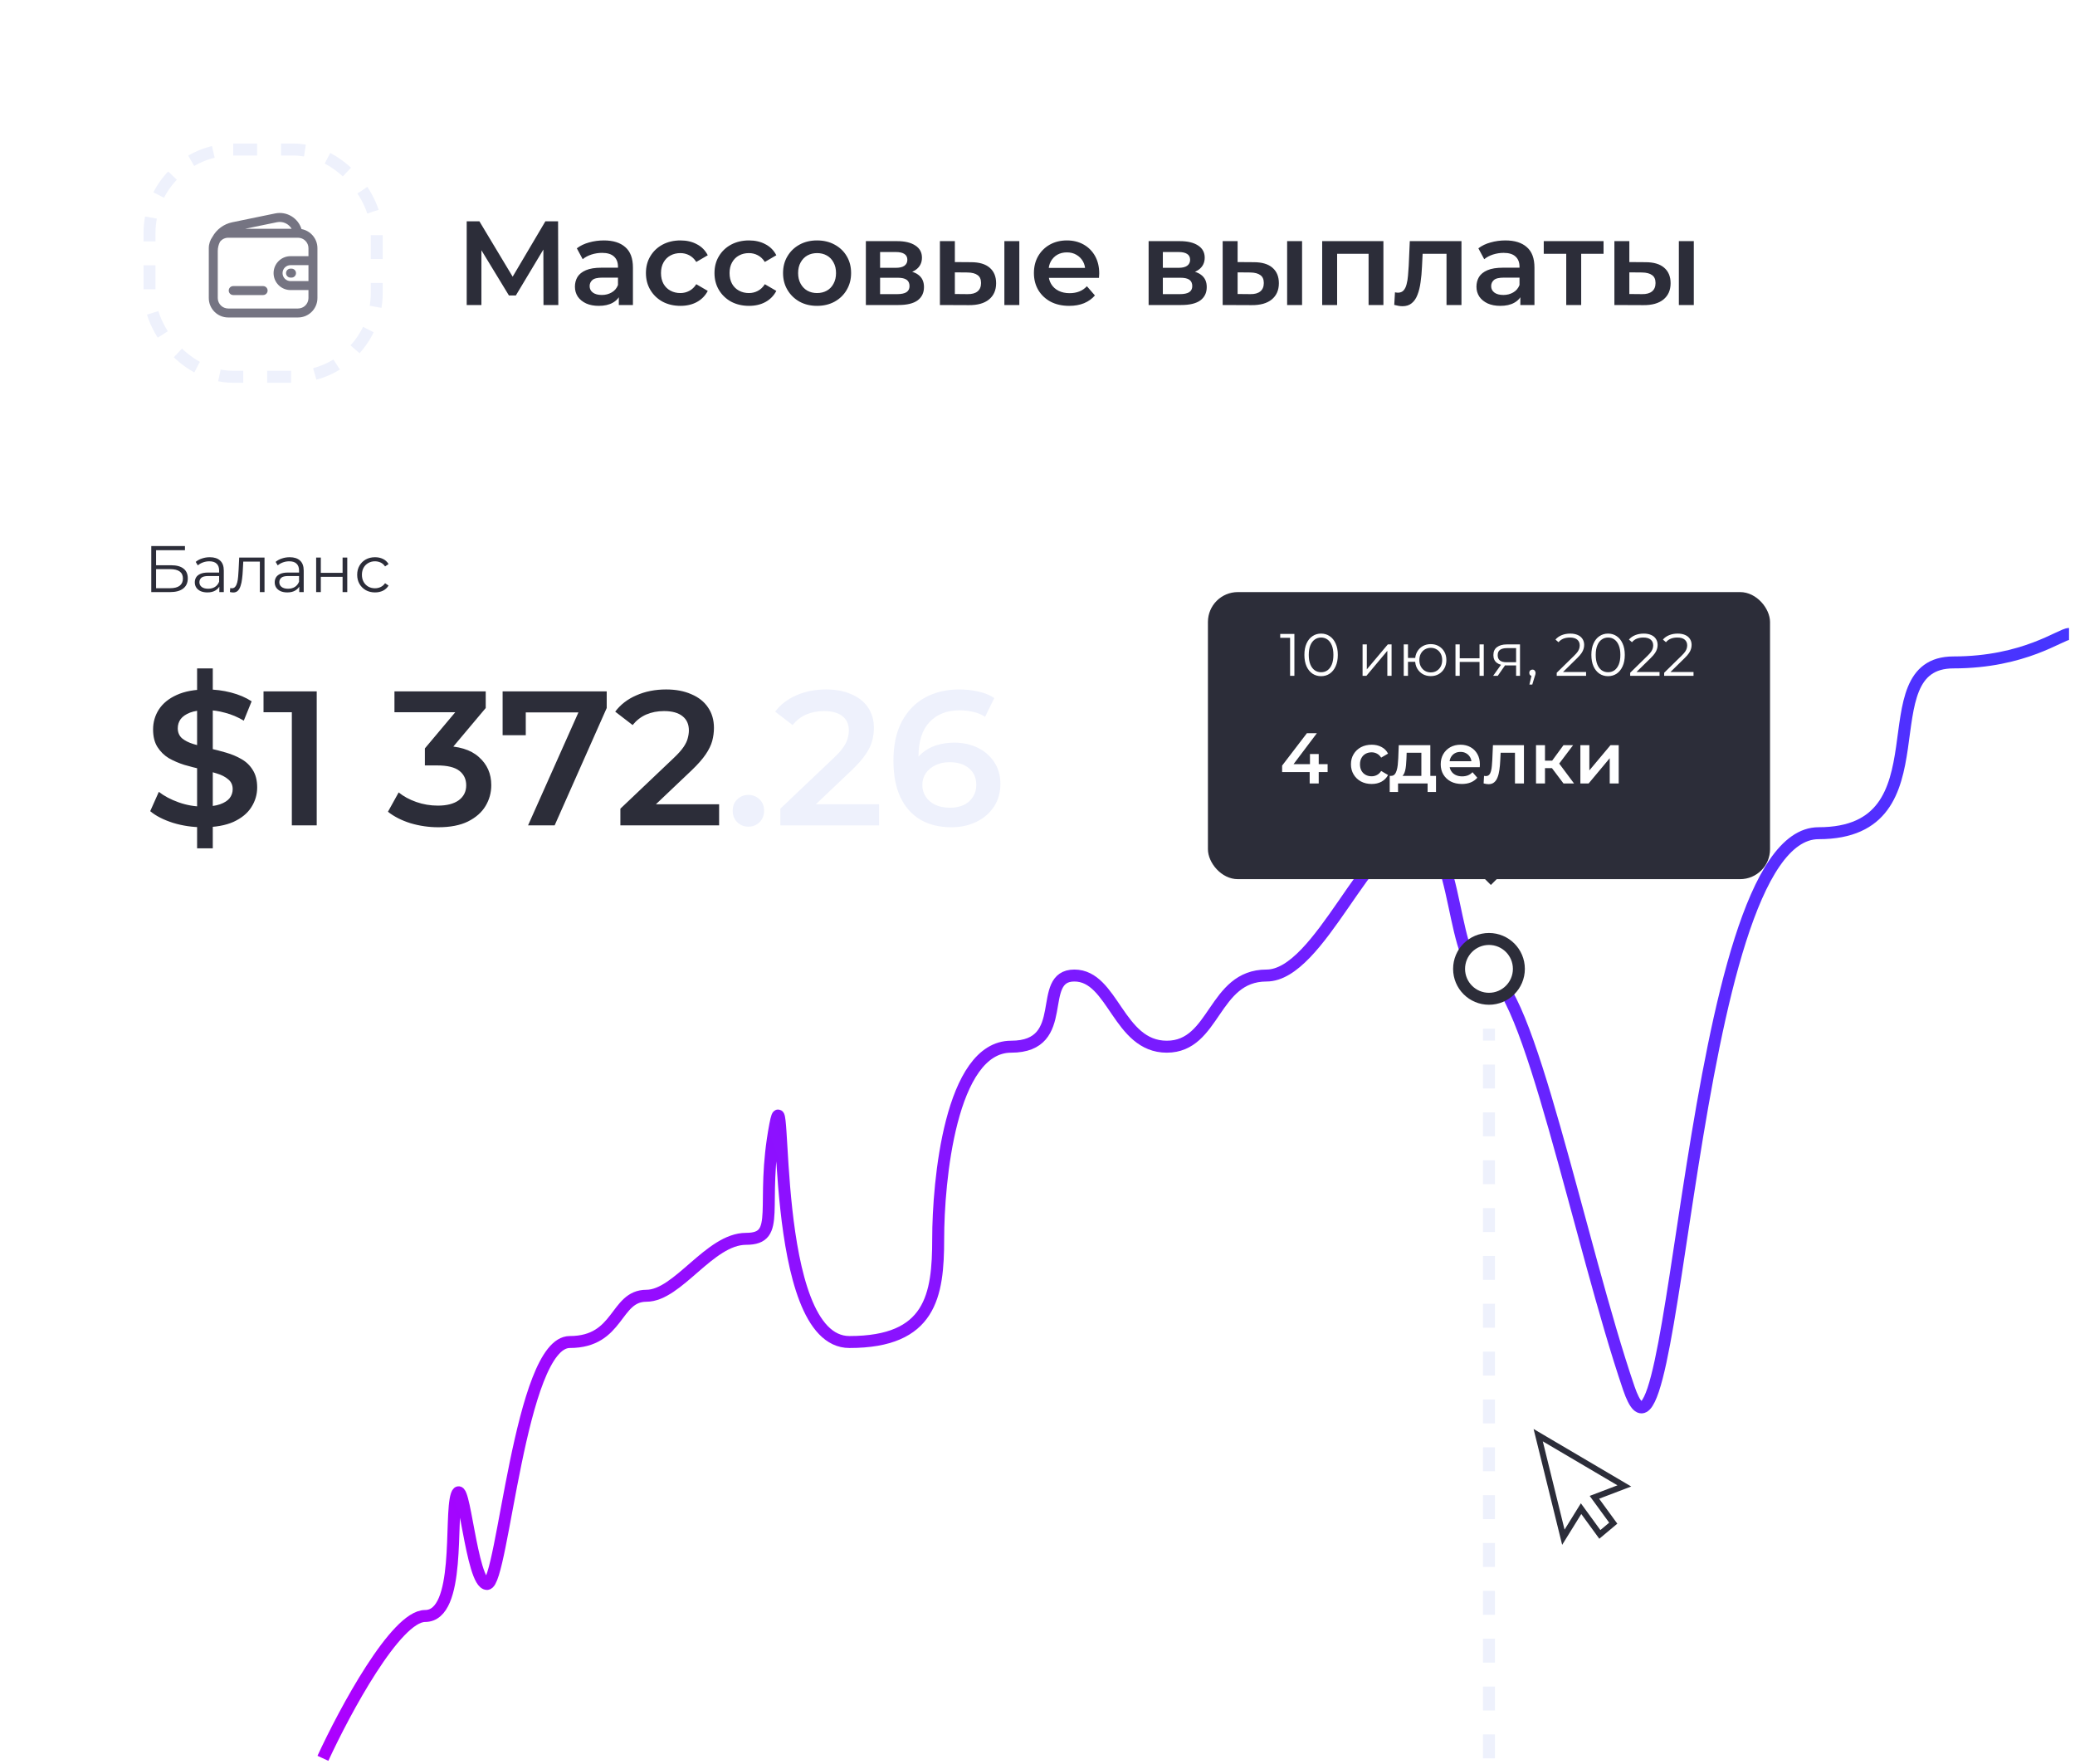 <?xml version="1.0" encoding="UTF-8"?> <svg xmlns="http://www.w3.org/2000/svg" width="347" height="295" viewBox="0 0 347 295" fill="none"> <rect width="346" height="294" rx="30" fill="white"></rect> <path fill-rule="evenodd" clip-rule="evenodd" d="M46.01 35.688C47.989 35.281 49.865 36.483 50.419 38.303C51.935 38.578 53.084 39.905 53.084 41.5V42.834H53.084V48.5H53.084V49.834C53.084 51.628 51.629 53.084 49.834 53.084H38.167C36.372 53.084 34.917 51.628 34.917 49.834V44.834V41.98V41.5C34.917 40.788 35.146 40.13 35.534 39.594C36.212 38.374 37.398 37.461 38.842 37.164L46.01 35.688ZM51.584 41.5V42.834H48.584C47.019 42.834 45.751 44.102 45.751 45.667C45.751 47.232 47.019 48.5 48.584 48.5H51.584V49.834C51.584 50.8 50.8 51.584 49.834 51.584H38.167C37.2 51.584 36.417 50.8 36.417 49.834V44.834V41.98C36.417 41.417 36.554 40.881 36.8 40.407C37.121 40.007 37.614 39.75 38.167 39.75H49.834C50.8 39.75 51.584 40.534 51.584 41.5ZM48.584 47H51.584V44.334H48.584C47.847 44.334 47.251 44.93 47.251 45.667C47.251 46.403 47.847 47 48.584 47ZM46.312 37.158C47.322 36.95 48.288 37.433 48.768 38.25H41.005L46.312 37.158ZM39.001 47.834C38.586 47.834 38.251 48.169 38.251 48.584C38.251 48.998 38.586 49.334 39.001 49.334H44.001C44.415 49.334 44.751 48.998 44.751 48.584C44.751 48.169 44.415 47.834 44.001 47.834H39.001ZM48.584 44.917C48.169 44.917 47.834 45.252 47.834 45.667C47.834 46.081 48.169 46.417 48.584 46.417H48.75C49.165 46.417 49.5 46.081 49.5 45.667C49.5 45.252 49.165 44.917 48.75 44.917H48.584Z" fill="#757482"></path> <rect x="25" y="25" width="38" height="38" rx="14" stroke="#EEF1FC" stroke-width="2" stroke-dasharray="4 4"></rect> <path d="M78.046 51V37H80.166L86.306 47.22H85.166L91.206 37H93.326L93.366 51H90.886L90.866 40.86H91.386L86.266 49.4H85.106L79.906 40.86H80.506V51H78.046ZM103.484 51V48.84L103.344 48.38V44.6C103.344 43.867 103.124 43.3 102.684 42.9C102.244 42.487 101.578 42.28 100.684 42.28C100.084 42.28 99.491 42.373 98.904 42.56C98.331 42.747 97.844 43.007 97.444 43.34L96.464 41.52C97.038 41.08 97.718 40.753 98.504 40.54C99.304 40.313 100.131 40.2 100.984 40.2C102.531 40.2 103.724 40.573 104.564 41.32C105.418 42.053 105.844 43.193 105.844 44.74V51H103.484ZM100.124 51.14C99.324 51.14 98.624 51.007 98.024 50.74C97.424 50.46 96.958 50.08 96.624 49.6C96.304 49.107 96.144 48.553 96.144 47.94C96.144 47.34 96.284 46.8 96.564 46.32C96.858 45.84 97.331 45.46 97.984 45.18C98.638 44.9 99.504 44.76 100.584 44.76H103.684V46.42H100.764C99.911 46.42 99.338 46.56 99.044 46.84C98.751 47.107 98.604 47.44 98.604 47.84C98.604 48.293 98.784 48.653 99.144 48.92C99.504 49.187 100.004 49.32 100.644 49.32C101.258 49.32 101.804 49.18 102.284 48.9C102.778 48.62 103.131 48.207 103.344 47.66L103.764 49.16C103.524 49.787 103.091 50.273 102.464 50.62C101.851 50.967 101.071 51.14 100.124 51.14ZM113.798 51.14C112.678 51.14 111.678 50.907 110.798 50.44C109.931 49.96 109.251 49.307 108.758 48.48C108.264 47.653 108.018 46.713 108.018 45.66C108.018 44.593 108.264 43.653 108.758 42.84C109.251 42.013 109.931 41.367 110.798 40.9C111.678 40.433 112.678 40.2 113.798 40.2C114.838 40.2 115.751 40.413 116.538 40.84C117.338 41.253 117.944 41.867 118.358 42.68L116.438 43.8C116.118 43.293 115.724 42.92 115.258 42.68C114.804 42.44 114.311 42.32 113.778 42.32C113.164 42.32 112.611 42.453 112.118 42.72C111.624 42.987 111.238 43.373 110.958 43.88C110.678 44.373 110.538 44.967 110.538 45.66C110.538 46.353 110.678 46.953 110.958 47.46C111.238 47.953 111.624 48.333 112.118 48.6C112.611 48.867 113.164 49 113.778 49C114.311 49 114.804 48.88 115.258 48.64C115.724 48.4 116.118 48.027 116.438 47.52L118.358 48.64C117.944 49.44 117.338 50.06 116.538 50.5C115.751 50.927 114.838 51.14 113.798 51.14ZM125.263 51.14C124.143 51.14 123.143 50.907 122.263 50.44C121.396 49.96 120.716 49.307 120.223 48.48C119.729 47.653 119.483 46.713 119.483 45.66C119.483 44.593 119.729 43.653 120.223 42.84C120.716 42.013 121.396 41.367 122.263 40.9C123.143 40.433 124.143 40.2 125.263 40.2C126.303 40.2 127.216 40.413 128.003 40.84C128.803 41.253 129.409 41.867 129.823 42.68L127.903 43.8C127.583 43.293 127.189 42.92 126.723 42.68C126.269 42.44 125.776 42.32 125.243 42.32C124.629 42.32 124.076 42.453 123.583 42.72C123.089 42.987 122.703 43.373 122.423 43.88C122.143 44.373 122.003 44.967 122.003 45.66C122.003 46.353 122.143 46.953 122.423 47.46C122.703 47.953 123.089 48.333 123.583 48.6C124.076 48.867 124.629 49 125.243 49C125.776 49 126.269 48.88 126.723 48.64C127.189 48.4 127.583 48.027 127.903 47.52L129.823 48.64C129.409 49.44 128.803 50.06 128.003 50.5C127.216 50.927 126.303 51.14 125.263 51.14ZM136.628 51.14C135.534 51.14 134.561 50.907 133.708 50.44C132.854 49.96 132.181 49.307 131.688 48.48C131.194 47.653 130.948 46.713 130.948 45.66C130.948 44.593 131.194 43.653 131.688 42.84C132.181 42.013 132.854 41.367 133.708 40.9C134.561 40.433 135.534 40.2 136.628 40.2C137.734 40.2 138.714 40.433 139.568 40.9C140.434 41.367 141.108 42.007 141.588 42.82C142.081 43.633 142.328 44.58 142.328 45.66C142.328 46.713 142.081 47.653 141.588 48.48C141.108 49.307 140.434 49.96 139.568 50.44C138.714 50.907 137.734 51.14 136.628 51.14ZM136.628 49C137.241 49 137.788 48.867 138.268 48.6C138.748 48.333 139.121 47.947 139.388 47.44C139.668 46.933 139.808 46.34 139.808 45.66C139.808 44.967 139.668 44.373 139.388 43.88C139.121 43.373 138.748 42.987 138.268 42.72C137.788 42.453 137.248 42.32 136.648 42.32C136.034 42.32 135.488 42.453 135.008 42.72C134.541 42.987 134.168 43.373 133.888 43.88C133.608 44.373 133.468 44.967 133.468 45.66C133.468 46.34 133.608 46.933 133.888 47.44C134.168 47.947 134.541 48.333 135.008 48.6C135.488 48.867 136.028 49 136.628 49ZM144.797 51V40.32H150.017C151.311 40.32 152.324 40.56 153.057 41.04C153.804 41.52 154.177 42.2 154.177 43.08C154.177 43.947 153.831 44.627 153.137 45.12C152.444 45.6 151.524 45.84 150.377 45.84L150.677 45.22C151.971 45.22 152.931 45.46 153.557 45.94C154.197 46.407 154.517 47.093 154.517 48C154.517 48.947 154.164 49.687 153.457 50.22C152.751 50.74 151.677 51 150.237 51H144.797ZM147.177 49.18H150.037C150.717 49.18 151.231 49.073 151.577 48.86C151.924 48.633 152.097 48.293 152.097 47.84C152.097 47.36 151.937 47.007 151.617 46.78C151.297 46.553 150.797 46.44 150.117 46.44H147.177V49.18ZM147.177 44.78H149.797C150.437 44.78 150.917 44.667 151.237 44.44C151.571 44.2 151.737 43.867 151.737 43.44C151.737 43 151.571 42.673 151.237 42.46C150.917 42.247 150.437 42.14 149.797 42.14H147.177V44.78ZM167.96 51V40.32H170.46V51H167.96ZM162.38 43.84C163.753 43.84 164.793 44.147 165.5 44.76C166.22 45.373 166.58 46.24 166.58 47.36C166.58 48.52 166.18 49.427 165.38 50.08C164.593 50.72 163.473 51.033 162.02 51.02L157.18 51V40.32H159.68V43.82L162.38 43.84ZM161.8 49.18C162.533 49.193 163.093 49.04 163.48 48.72C163.867 48.4 164.06 47.933 164.06 47.32C164.06 46.707 163.867 46.267 163.48 46C163.107 45.72 162.547 45.573 161.8 45.56L159.68 45.54V49.16L161.8 49.18ZM178.801 51.14C177.614 51.14 176.574 50.907 175.681 50.44C174.801 49.96 174.114 49.307 173.621 48.48C173.141 47.653 172.901 46.713 172.901 45.66C172.901 44.593 173.134 43.653 173.601 42.84C174.081 42.013 174.734 41.367 175.561 40.9C176.401 40.433 177.354 40.2 178.421 40.2C179.461 40.2 180.387 40.427 181.201 40.88C182.014 41.333 182.654 41.973 183.121 42.8C183.587 43.627 183.821 44.6 183.821 45.72C183.821 45.827 183.814 45.947 183.801 46.08C183.801 46.213 183.794 46.34 183.781 46.46H174.881V44.8H182.461L181.481 45.32C181.494 44.707 181.367 44.167 181.101 43.7C180.834 43.233 180.467 42.867 180.001 42.6C179.547 42.333 179.021 42.2 178.421 42.2C177.807 42.2 177.267 42.333 176.801 42.6C176.347 42.867 175.987 43.24 175.721 43.72C175.467 44.187 175.341 44.74 175.341 45.38V45.78C175.341 46.42 175.487 46.987 175.781 47.48C176.074 47.973 176.487 48.353 177.021 48.62C177.554 48.887 178.167 49.02 178.861 49.02C179.461 49.02 180.001 48.927 180.481 48.74C180.961 48.553 181.387 48.26 181.761 47.86L183.101 49.4C182.621 49.96 182.014 50.393 181.281 50.7C180.561 50.993 179.734 51.14 178.801 51.14ZM192.082 51V40.32H197.302C198.596 40.32 199.609 40.56 200.342 41.04C201.089 41.52 201.462 42.2 201.462 43.08C201.462 43.947 201.116 44.627 200.422 45.12C199.729 45.6 198.809 45.84 197.662 45.84L197.962 45.22C199.256 45.22 200.216 45.46 200.842 45.94C201.482 46.407 201.802 47.093 201.802 48C201.802 48.947 201.449 49.687 200.742 50.22C200.036 50.74 198.962 51 197.522 51H192.082ZM194.462 49.18H197.322C198.002 49.18 198.516 49.073 198.862 48.86C199.209 48.633 199.382 48.293 199.382 47.84C199.382 47.36 199.222 47.007 198.902 46.78C198.582 46.553 198.082 46.44 197.402 46.44H194.462V49.18ZM194.462 44.78H197.082C197.722 44.78 198.202 44.667 198.522 44.44C198.856 44.2 199.022 43.867 199.022 43.44C199.022 43 198.856 42.673 198.522 42.46C198.202 42.247 197.722 42.14 197.082 42.14H194.462V44.78ZM215.245 51V40.32H217.745V51H215.245ZM209.665 43.84C211.038 43.84 212.078 44.147 212.785 44.76C213.505 45.373 213.865 46.24 213.865 47.36C213.865 48.52 213.465 49.427 212.665 50.08C211.878 50.72 210.758 51.033 209.305 51.02L204.465 51V40.32H206.965V43.82L209.665 43.84ZM209.085 49.18C209.818 49.193 210.378 49.04 210.765 48.72C211.152 48.4 211.345 47.933 211.345 47.32C211.345 46.707 211.152 46.267 210.765 46C210.392 45.72 209.832 45.573 209.085 45.56L206.965 45.54V49.16L209.085 49.18ZM221.106 51V40.32H231.346V51H228.866V41.86L229.446 42.44H223.026L223.606 41.86V51H221.106ZM233.159 50.98L233.279 48.88C233.372 48.893 233.459 48.907 233.539 48.92C233.619 48.933 233.692 48.94 233.759 48.94C234.172 48.94 234.492 48.813 234.719 48.56C234.946 48.307 235.112 47.967 235.219 47.54C235.339 47.1 235.419 46.613 235.459 46.08C235.512 45.533 235.552 44.987 235.579 44.44L235.759 40.32H244.399V51H241.899V41.76L242.479 42.44H237.399L237.939 41.74L237.799 44.56C237.759 45.507 237.679 46.387 237.559 47.2C237.452 48 237.279 48.7 237.039 49.3C236.812 49.9 236.492 50.367 236.079 50.7C235.679 51.033 235.166 51.2 234.539 51.2C234.339 51.2 234.119 51.18 233.879 51.14C233.652 51.1 233.412 51.047 233.159 50.98ZM254.246 51V48.84L254.106 48.38V44.6C254.106 43.867 253.886 43.3 253.446 42.9C253.006 42.487 252.339 42.28 251.446 42.28C250.846 42.28 250.253 42.373 249.666 42.56C249.093 42.747 248.606 43.007 248.206 43.34L247.226 41.52C247.799 41.08 248.479 40.753 249.266 40.54C250.066 40.313 250.893 40.2 251.746 40.2C253.293 40.2 254.486 40.573 255.326 41.32C256.179 42.053 256.606 43.193 256.606 44.74V51H254.246ZM250.886 51.14C250.086 51.14 249.386 51.007 248.786 50.74C248.186 50.46 247.719 50.08 247.386 49.6C247.066 49.107 246.906 48.553 246.906 47.94C246.906 47.34 247.046 46.8 247.326 46.32C247.619 45.84 248.093 45.46 248.746 45.18C249.399 44.9 250.266 44.76 251.346 44.76H254.446V46.42H251.526C250.673 46.42 250.099 46.56 249.806 46.84C249.513 47.107 249.366 47.44 249.366 47.84C249.366 48.293 249.546 48.653 249.906 48.92C250.266 49.187 250.766 49.32 251.406 49.32C252.019 49.32 252.566 49.18 253.046 48.9C253.539 48.62 253.893 48.207 254.106 47.66L254.526 49.16C254.286 49.787 253.853 50.273 253.226 50.62C252.613 50.967 251.833 51.14 250.886 51.14ZM261.92 51V41.84L262.5 42.44H258.16V40.32H268.16V42.44H263.84L264.42 41.84V51H261.92ZM280.753 51V40.32H283.253V51H280.753ZM275.173 43.84C276.546 43.84 277.586 44.147 278.293 44.76C279.013 45.373 279.373 46.24 279.373 47.36C279.373 48.52 278.973 49.427 278.173 50.08C277.386 50.72 276.266 51.033 274.813 51.02L269.973 51V40.32H272.473V43.82L275.173 43.84ZM274.593 49.18C275.326 49.193 275.886 49.04 276.273 48.72C276.66 48.4 276.853 47.933 276.853 47.32C276.853 46.707 276.66 46.267 276.273 46C275.9 45.72 275.34 45.573 274.593 45.56L272.473 45.54V49.16L274.593 49.18Z" fill="#2C2D39"></path> <path d="M25.298 99V91.3H30.93V91.993H26.101V94.512H28.62C29.529 94.512 30.219 94.699 30.688 95.073C31.165 95.44 31.403 95.982 31.403 96.701C31.403 97.442 31.146 98.01 30.633 98.406C30.127 98.802 29.397 99 28.444 99H25.298ZM26.101 98.351H28.433C29.144 98.351 29.68 98.215 30.039 97.944C30.406 97.665 30.589 97.262 30.589 96.734C30.589 95.685 29.87 95.161 28.433 95.161H26.101V98.351ZM36.678 99V97.724L36.645 97.515V95.381C36.645 94.89 36.506 94.512 36.227 94.248C35.956 93.984 35.549 93.852 35.006 93.852C34.632 93.852 34.277 93.914 33.939 94.039C33.602 94.164 33.316 94.329 33.081 94.534L32.729 93.951C33.023 93.702 33.375 93.511 33.785 93.379C34.196 93.24 34.629 93.17 35.083 93.17C35.831 93.17 36.407 93.357 36.81 93.731C37.221 94.098 37.426 94.659 37.426 95.414V99H36.678ZM34.687 99.055C34.255 99.055 33.877 98.985 33.554 98.846C33.239 98.699 32.997 98.501 32.828 98.252C32.66 97.995 32.575 97.702 32.575 97.372C32.575 97.071 32.645 96.8 32.784 96.558C32.931 96.309 33.166 96.111 33.488 95.964C33.818 95.81 34.258 95.733 34.808 95.733H36.799V96.316H34.83C34.273 96.316 33.884 96.415 33.664 96.613C33.452 96.811 33.345 97.057 33.345 97.35C33.345 97.68 33.474 97.944 33.73 98.142C33.987 98.34 34.346 98.439 34.808 98.439C35.248 98.439 35.626 98.34 35.941 98.142C36.264 97.937 36.499 97.643 36.645 97.262L36.821 97.801C36.675 98.182 36.418 98.487 36.051 98.714C35.692 98.941 35.237 99.055 34.687 99.055ZM38.45 98.989L38.505 98.318C38.556 98.325 38.603 98.336 38.648 98.351C38.699 98.358 38.743 98.362 38.779 98.362C39.014 98.362 39.201 98.274 39.34 98.098C39.487 97.922 39.597 97.687 39.67 97.394C39.744 97.101 39.795 96.771 39.825 96.404C39.854 96.03 39.88 95.656 39.901 95.282L40.001 93.225H44.236V99H43.455V93.676L43.653 93.907H40.507L40.694 93.665L40.605 95.337C40.584 95.836 40.543 96.312 40.484 96.767C40.433 97.222 40.349 97.621 40.231 97.966C40.121 98.311 39.968 98.582 39.77 98.78C39.572 98.971 39.319 99.066 39.011 99.066C38.922 99.066 38.831 99.059 38.736 99.044C38.648 99.029 38.552 99.011 38.45 98.989ZM50.042 99V97.724L50.009 97.515V95.381C50.009 94.89 49.869 94.512 49.591 94.248C49.319 93.984 48.912 93.852 48.37 93.852C47.996 93.852 47.64 93.914 47.303 94.039C46.965 94.164 46.679 94.329 46.445 94.534L46.093 93.951C46.386 93.702 46.738 93.511 47.149 93.379C47.559 93.24 47.992 93.17 48.447 93.17C49.195 93.17 49.77 93.357 50.174 93.731C50.584 94.098 50.79 94.659 50.79 95.414V99H50.042ZM48.051 99.055C47.618 99.055 47.24 98.985 46.918 98.846C46.602 98.699 46.36 98.501 46.192 98.252C46.023 97.995 45.939 97.702 45.939 97.372C45.939 97.071 46.008 96.8 46.148 96.558C46.294 96.309 46.529 96.111 46.852 95.964C47.182 95.81 47.622 95.733 48.172 95.733H50.163V96.316H48.194C47.636 96.316 47.248 96.415 47.028 96.613C46.815 96.811 46.709 97.057 46.709 97.35C46.709 97.68 46.837 97.944 47.094 98.142C47.35 98.34 47.71 98.439 48.172 98.439C48.612 98.439 48.989 98.34 49.305 98.142C49.627 97.937 49.862 97.643 50.009 97.262L50.185 97.801C50.038 98.182 49.781 98.487 49.415 98.714C49.055 98.941 48.601 99.055 48.051 99.055ZM52.869 99V93.225H53.65V95.777H57.291V93.225H58.072V99H57.291V96.448H53.65V99H52.869ZM62.712 99.055C62.14 99.055 61.626 98.93 61.172 98.681C60.724 98.424 60.372 98.076 60.116 97.636C59.859 97.189 59.731 96.679 59.731 96.107C59.731 95.528 59.859 95.018 60.116 94.578C60.372 94.138 60.724 93.793 61.172 93.544C61.626 93.295 62.14 93.17 62.712 93.17C63.203 93.17 63.647 93.265 64.043 93.456C64.439 93.647 64.75 93.933 64.978 94.314L64.395 94.71C64.197 94.417 63.951 94.2 63.658 94.061C63.364 93.922 63.045 93.852 62.701 93.852C62.29 93.852 61.92 93.947 61.59 94.138C61.26 94.321 60.999 94.582 60.809 94.919C60.618 95.256 60.523 95.652 60.523 96.107C60.523 96.562 60.618 96.958 60.809 97.295C60.999 97.632 61.26 97.896 61.59 98.087C61.92 98.27 62.29 98.362 62.701 98.362C63.045 98.362 63.364 98.292 63.658 98.153C63.951 98.014 64.197 97.801 64.395 97.515L64.978 97.911C64.75 98.285 64.439 98.571 64.043 98.769C63.647 98.96 63.203 99.055 62.712 99.055Z" fill="#2C2D39"></path> <path d="M32.96 141.84V111.76H35.584V141.84H32.96ZM33.952 138.32C32.203 138.32 30.528 138.075 28.928 137.584C27.328 137.072 26.059 136.421 25.12 135.632L26.56 132.4C27.456 133.104 28.565 133.691 29.888 134.16C31.211 134.629 32.565 134.864 33.952 134.864C35.125 134.864 36.075 134.736 36.8 134.48C37.525 134.224 38.059 133.883 38.4 133.456C38.741 133.008 38.912 132.507 38.912 131.952C38.912 131.269 38.667 130.725 38.176 130.32C37.685 129.893 37.045 129.563 36.256 129.328C35.488 129.072 34.624 128.837 33.664 128.624C32.725 128.411 31.776 128.165 30.816 127.888C29.877 127.589 29.013 127.216 28.224 126.768C27.456 126.299 26.827 125.68 26.336 124.912C25.845 124.144 25.6 123.163 25.6 121.968C25.6 120.752 25.92 119.643 26.56 118.64C27.221 117.616 28.213 116.805 29.536 116.208C30.88 115.589 32.576 115.28 34.624 115.28C35.968 115.28 37.301 115.451 38.624 115.792C39.947 116.133 41.099 116.624 42.08 117.264L40.768 120.496C39.765 119.899 38.731 119.461 37.664 119.184C36.597 118.885 35.573 118.736 34.592 118.736C33.44 118.736 32.501 118.875 31.776 119.152C31.072 119.429 30.549 119.792 30.208 120.24C29.888 120.688 29.728 121.2 29.728 121.776C29.728 122.459 29.963 123.013 30.432 123.44C30.923 123.845 31.552 124.165 32.32 124.4C33.109 124.635 33.984 124.869 34.944 125.104C35.904 125.317 36.853 125.563 37.792 125.84C38.752 126.117 39.616 126.48 40.384 126.928C41.173 127.376 41.803 127.984 42.272 128.752C42.763 129.52 43.008 130.491 43.008 131.664C43.008 132.859 42.677 133.968 42.016 134.992C41.376 135.995 40.384 136.805 39.04 137.424C37.696 138.021 36 138.32 33.952 138.32ZM48.804 138V117.2L50.629 119.088H44.069V115.6H52.965V138H48.804ZM73.292 138.32C71.713 138.32 70.166 138.096 68.652 137.648C67.158 137.179 65.9 136.539 64.876 135.728L66.668 132.496C67.478 133.157 68.46 133.691 69.612 134.096C70.764 134.501 71.969 134.704 73.228 134.704C74.721 134.704 75.884 134.405 76.716 133.808C77.548 133.189 77.964 132.357 77.964 131.312C77.964 130.288 77.58 129.477 76.812 128.88C76.044 128.283 74.806 127.984 73.1 127.984H71.052V125.136L77.452 117.52L77.996 119.088H65.964V115.6H81.228V118.384L74.828 126L72.652 124.72H73.9C76.652 124.72 78.71 125.339 80.076 126.576C81.462 127.792 82.156 129.36 82.156 131.28C82.156 132.539 81.836 133.701 81.196 134.768C80.556 135.835 79.574 136.699 78.252 137.36C76.95 138 75.297 138.32 73.292 138.32ZM88.308 138L97.556 117.264L98.644 119.12H85.94L87.924 117.104V122.928H84.052V115.6H101.46V118.384L92.756 138H88.308ZM103.745 138V135.216L112.641 126.768C113.388 126.064 113.942 125.445 114.305 124.912C114.668 124.379 114.902 123.888 115.009 123.44C115.137 122.971 115.201 122.533 115.201 122.128C115.201 121.104 114.849 120.315 114.145 119.76C113.441 119.184 112.406 118.896 111.041 118.896C109.953 118.896 108.961 119.088 108.065 119.472C107.19 119.856 106.433 120.443 105.793 121.232L102.881 118.992C103.756 117.819 104.929 116.912 106.401 116.272C107.894 115.611 109.558 115.28 111.393 115.28C113.014 115.28 114.422 115.547 115.617 116.08C116.833 116.592 117.761 117.328 118.401 118.288C119.062 119.248 119.393 120.389 119.393 121.712C119.393 122.437 119.297 123.163 119.105 123.888C118.913 124.592 118.55 125.339 118.017 126.128C117.484 126.917 116.705 127.803 115.681 128.784L108.033 136.048L107.169 134.48H120.257V138H103.745Z" fill="#2C2D39"></path> <path d="M125.154 138.224C124.429 138.224 123.81 137.979 123.298 137.488C122.786 136.976 122.53 136.336 122.53 135.568C122.53 134.757 122.786 134.117 123.298 133.648C123.81 133.157 124.429 132.912 125.154 132.912C125.879 132.912 126.498 133.157 127.01 133.648C127.522 134.117 127.778 134.757 127.778 135.568C127.778 136.336 127.522 136.976 127.01 137.488C126.498 137.979 125.879 138.224 125.154 138.224ZM130.495 138V135.216L139.391 126.768C140.138 126.064 140.692 125.445 141.055 124.912C141.418 124.379 141.652 123.888 141.759 123.44C141.887 122.971 141.951 122.533 141.951 122.128C141.951 121.104 141.599 120.315 140.895 119.76C140.191 119.184 139.156 118.896 137.791 118.896C136.703 118.896 135.711 119.088 134.815 119.472C133.94 119.856 133.183 120.443 132.543 121.232L129.631 118.992C130.506 117.819 131.679 116.912 133.151 116.272C134.644 115.611 136.308 115.28 138.143 115.28C139.764 115.28 141.172 115.547 142.367 116.08C143.583 116.592 144.511 117.328 145.151 118.288C145.812 119.248 146.143 120.389 146.143 121.712C146.143 122.437 146.047 123.163 145.855 123.888C145.663 124.592 145.3 125.339 144.767 126.128C144.234 126.917 143.455 127.803 142.431 128.784L134.783 136.048L133.919 134.48H147.007V138H130.495ZM159.104 138.32C157.077 138.32 155.339 137.893 153.888 137.04C152.437 136.165 151.328 134.907 150.56 133.264C149.792 131.621 149.408 129.595 149.408 127.184C149.408 124.624 149.867 122.459 150.784 120.688C151.723 118.917 153.013 117.573 154.656 116.656C156.32 115.739 158.229 115.28 160.384 115.28C161.515 115.28 162.592 115.397 163.616 115.632C164.661 115.867 165.547 116.229 166.272 116.72L164.736 119.856C164.117 119.451 163.445 119.173 162.72 119.024C162.016 118.853 161.269 118.768 160.48 118.768C158.368 118.768 156.693 119.419 155.456 120.72C154.219 122.021 153.6 123.941 153.6 126.48C153.6 126.885 153.611 127.365 153.632 127.92C153.653 128.453 153.728 128.997 153.856 129.552L152.576 128.144C152.96 127.269 153.483 126.544 154.144 125.968C154.827 125.371 155.627 124.923 156.544 124.624C157.483 124.325 158.496 124.176 159.584 124.176C161.056 124.176 162.368 124.464 163.52 125.04C164.672 125.595 165.589 126.395 166.272 127.44C166.955 128.464 167.296 129.669 167.296 131.056C167.296 132.528 166.933 133.808 166.208 134.896C165.483 135.984 164.501 136.827 163.264 137.424C162.027 138.021 160.64 138.32 159.104 138.32ZM158.88 135.056C159.733 135.056 160.491 134.907 161.152 134.608C161.813 134.288 162.325 133.84 162.688 133.264C163.072 132.688 163.264 132.016 163.264 131.248C163.264 130.075 162.859 129.147 162.048 128.464C161.237 127.781 160.149 127.44 158.784 127.44C157.888 127.44 157.099 127.611 156.416 127.952C155.755 128.272 155.221 128.72 154.816 129.296C154.432 129.872 154.24 130.533 154.24 131.28C154.24 131.963 154.421 132.592 154.784 133.168C155.147 133.744 155.669 134.203 156.352 134.544C157.056 134.885 157.899 135.056 158.88 135.056Z" fill="#EEF1FC"></path> <path d="M54 294C57.66 286.068 66.201 270.203 71.081 270.203C77.181 270.203 75.148 253.544 76.368 249.975C77.588 246.405 78.808 264.848 81.451 264.848C84.095 264.848 86.942 224.392 95.279 224.392C103.616 224.392 102.802 216.658 108.089 216.658C113.376 216.658 118.663 207.139 124.763 207.139C130.864 207.139 127.076 201.623 129.643 188.101C131.677 177.392 128.423 224.392 142.047 224.392C155.671 224.392 156.891 216.658 156.891 207.139C156.891 197.62 158.925 175.013 169.092 175.013C179.259 175.013 173.159 163.114 179.666 163.114C186.173 163.114 186.986 175.013 195.12 175.013C203.253 175.013 202.847 163.114 211.794 163.114C220.741 163.114 228.875 139.316 236.602 139.316C244.329 139.316 242.295 163.114 248.802 163.114C255.309 163.114 264.256 208.329 272.39 232.127C280.524 255.924 282.15 139.316 304.111 139.316C326.072 139.316 311.838 110.759 326.682 110.759C338.558 110.759 344.644 106 346 106" stroke="url(#paint0_linear_232_4843)" stroke-width="2"></path> <g filter="url(#filter0_d_232_4843)"> <rect x="202" y="95" width="94" height="48" rx="5" fill="#2C2D39"></rect> </g> <rect x="249.314" y="131" width="12" height="12" transform="rotate(45 249.314 131)" fill="#2C2D39"></rect> <path d="M215.74 113V106.3L216.06 106.64H214.09V106H216.46V113H215.74ZM220.923 113.06C220.383 113.06 219.903 112.92 219.483 112.64C219.063 112.353 218.733 111.947 218.493 111.42C218.253 110.887 218.133 110.247 218.133 109.5C218.133 108.753 218.253 108.117 218.493 107.59C218.733 107.057 219.063 106.65 219.483 106.37C219.903 106.083 220.383 105.94 220.923 105.94C221.463 105.94 221.943 106.083 222.363 106.37C222.783 106.65 223.113 107.057 223.353 107.59C223.6 108.117 223.723 108.753 223.723 109.5C223.723 110.247 223.6 110.887 223.353 111.42C223.113 111.947 222.783 112.353 222.363 112.64C221.943 112.92 221.463 113.06 220.923 113.06ZM220.923 112.4C221.337 112.4 221.697 112.29 222.003 112.07C222.31 111.843 222.55 111.517 222.723 111.09C222.897 110.657 222.983 110.127 222.983 109.5C222.983 108.873 222.897 108.347 222.723 107.92C222.55 107.487 222.31 107.16 222.003 106.94C221.697 106.713 221.337 106.6 220.923 106.6C220.523 106.6 220.167 106.713 219.853 106.94C219.54 107.16 219.297 107.487 219.123 107.92C218.95 108.347 218.863 108.873 218.863 109.5C218.863 110.127 218.95 110.657 219.123 111.09C219.297 111.517 219.54 111.843 219.853 112.07C220.167 112.29 220.523 112.4 220.923 112.4ZM227.862 113V107.75H228.572V111.92L232.082 107.75H232.712V113H232.002V108.82L228.502 113H227.862ZM234.746 113V107.75H235.456V110.01H237.056V110.66H235.456V113H234.746ZM239.266 113.05C238.766 113.05 238.316 112.937 237.916 112.71C237.523 112.477 237.213 112.16 236.986 111.76C236.76 111.353 236.646 110.89 236.646 110.37C236.646 109.843 236.76 109.38 236.986 108.98C237.213 108.58 237.523 108.267 237.916 108.04C238.316 107.813 238.766 107.7 239.266 107.7C239.766 107.7 240.213 107.813 240.606 108.04C241 108.267 241.31 108.58 241.536 108.98C241.763 109.38 241.876 109.843 241.876 110.37C241.876 110.89 241.763 111.353 241.536 111.76C241.31 112.16 241 112.477 240.606 112.71C240.213 112.937 239.766 113.05 239.266 113.05ZM239.266 112.43C239.633 112.43 239.96 112.343 240.246 112.17C240.533 111.997 240.76 111.757 240.926 111.45C241.093 111.137 241.176 110.777 241.176 110.37C241.176 109.957 241.093 109.597 240.926 109.29C240.76 108.983 240.533 108.747 240.246 108.58C239.96 108.407 239.633 108.32 239.266 108.32C238.906 108.32 238.58 108.407 238.286 108.58C238 108.747 237.773 108.983 237.606 109.29C237.44 109.597 237.356 109.957 237.356 110.37C237.356 110.777 237.44 111.137 237.606 111.45C237.773 111.757 238 111.997 238.286 112.17C238.58 112.343 238.906 112.43 239.266 112.43ZM243.399 113V107.75H244.109V110.07H247.419V107.75H248.129V113H247.419V110.68H244.109V113H243.399ZM253.537 113V111.11L253.667 111.26H251.887C251.213 111.26 250.687 111.113 250.307 110.82C249.927 110.527 249.737 110.1 249.737 109.54C249.737 108.94 249.94 108.493 250.347 108.2C250.753 107.9 251.297 107.75 251.977 107.75H254.187V113H253.537ZM249.697 113L251.137 110.98H251.877L250.467 113H249.697ZM253.537 110.9V108.16L253.667 108.37H251.997C251.51 108.37 251.13 108.463 250.857 108.65C250.59 108.837 250.457 109.14 250.457 109.56C250.457 110.34 250.953 110.73 251.947 110.73H253.667L253.537 110.9ZM255.761 114.46L256.201 112.61L256.281 113.04C256.128 113.04 255.998 112.99 255.891 112.89C255.791 112.79 255.741 112.66 255.741 112.5C255.741 112.34 255.791 112.21 255.891 112.11C255.998 112.01 256.125 111.96 256.271 111.96C256.425 111.96 256.548 112.013 256.641 112.12C256.741 112.227 256.791 112.353 256.791 112.5C256.791 112.553 256.788 112.607 256.781 112.66C256.775 112.713 256.761 112.773 256.741 112.84C256.721 112.907 256.695 112.987 256.661 113.08L256.241 114.46H255.761ZM260.328 113V112.49L263.238 109.64C263.504 109.38 263.704 109.153 263.838 108.96C263.971 108.76 264.061 108.573 264.108 108.4C264.154 108.227 264.178 108.063 264.178 107.91C264.178 107.503 264.038 107.183 263.758 106.95C263.484 106.717 263.078 106.6 262.538 106.6C262.124 106.6 261.758 106.663 261.438 106.79C261.124 106.917 260.854 107.113 260.628 107.38L260.118 106.94C260.391 106.62 260.741 106.373 261.168 106.2C261.594 106.027 262.071 105.94 262.598 105.94C263.071 105.94 263.481 106.017 263.828 106.17C264.174 106.317 264.441 106.533 264.628 106.82C264.821 107.107 264.918 107.443 264.918 107.83C264.918 108.057 264.884 108.28 264.818 108.5C264.758 108.72 264.644 108.953 264.478 109.2C264.318 109.44 264.081 109.713 263.768 110.02L261.098 112.64L260.898 112.36H265.238V113H260.328ZM268.912 113.06C268.372 113.06 267.892 112.92 267.472 112.64C267.052 112.353 266.722 111.947 266.482 111.42C266.242 110.887 266.122 110.247 266.122 109.5C266.122 108.753 266.242 108.117 266.482 107.59C266.722 107.057 267.052 106.65 267.472 106.37C267.892 106.083 268.372 105.94 268.912 105.94C269.452 105.94 269.932 106.083 270.352 106.37C270.772 106.65 271.102 107.057 271.342 107.59C271.588 108.117 271.712 108.753 271.712 109.5C271.712 110.247 271.588 110.887 271.342 111.42C271.102 111.947 270.772 112.353 270.352 112.64C269.932 112.92 269.452 113.06 268.912 113.06ZM268.912 112.4C269.325 112.4 269.685 112.29 269.992 112.07C270.298 111.843 270.538 111.517 270.712 111.09C270.885 110.657 270.972 110.127 270.972 109.5C270.972 108.873 270.885 108.347 270.712 107.92C270.538 107.487 270.298 107.16 269.992 106.94C269.685 106.713 269.325 106.6 268.912 106.6C268.512 106.6 268.155 106.713 267.842 106.94C267.528 107.16 267.285 107.487 267.112 107.92C266.938 108.347 266.852 108.873 266.852 109.5C266.852 110.127 266.938 110.657 267.112 111.09C267.285 111.517 267.528 111.843 267.842 112.07C268.155 112.29 268.512 112.4 268.912 112.4ZM272.613 113V112.49L275.523 109.64C275.789 109.38 275.989 109.153 276.123 108.96C276.256 108.76 276.346 108.573 276.393 108.4C276.439 108.227 276.463 108.063 276.463 107.91C276.463 107.503 276.323 107.183 276.043 106.95C275.769 106.717 275.363 106.6 274.823 106.6C274.409 106.6 274.043 106.663 273.723 106.79C273.409 106.917 273.139 107.113 272.913 107.38L272.403 106.94C272.676 106.62 273.026 106.373 273.453 106.2C273.879 106.027 274.356 105.94 274.883 105.94C275.356 105.94 275.766 106.017 276.113 106.17C276.459 106.317 276.726 106.533 276.913 106.82C277.106 107.107 277.203 107.443 277.203 107.83C277.203 108.057 277.169 108.28 277.103 108.5C277.043 108.72 276.929 108.953 276.763 109.2C276.603 109.44 276.366 109.713 276.053 110.02L273.383 112.64L273.183 112.36H277.523V113H272.613ZM278.296 113V112.49L281.206 109.64C281.473 109.38 281.673 109.153 281.806 108.96C281.94 108.76 282.03 108.573 282.076 108.4C282.123 108.227 282.146 108.063 282.146 107.91C282.146 107.503 282.006 107.183 281.726 106.95C281.453 106.717 281.046 106.6 280.506 106.6C280.093 106.6 279.726 106.663 279.406 106.79C279.093 106.917 278.823 107.113 278.596 107.38L278.086 106.94C278.36 106.62 278.71 106.373 279.136 106.2C279.563 106.027 280.04 105.94 280.566 105.94C281.04 105.94 281.45 106.017 281.796 106.17C282.143 106.317 282.41 106.533 282.596 106.82C282.79 107.107 282.886 107.443 282.886 107.83C282.886 108.057 282.853 108.28 282.786 108.5C282.726 108.72 282.613 108.953 282.446 109.2C282.286 109.44 282.05 109.713 281.736 110.02L279.066 112.64L278.866 112.36H283.206V113H278.296Z" fill="white"></path> <path d="M214.408 129.092V128.012L218.548 122.6H220.216L216.136 128.012L215.356 127.772H222.016V129.092H214.408ZM219.016 131V129.092L219.064 127.772V126.08H220.528V131H219.016ZM229.385 131.084C228.713 131.084 228.113 130.944 227.585 130.664C227.065 130.376 226.657 129.984 226.361 129.488C226.065 128.992 225.917 128.428 225.917 127.796C225.917 127.156 226.065 126.592 226.361 126.104C226.657 125.608 227.065 125.22 227.585 124.94C228.113 124.66 228.713 124.52 229.385 124.52C230.009 124.52 230.557 124.648 231.029 124.904C231.509 125.152 231.873 125.52 232.121 126.008L230.969 126.68C230.777 126.376 230.541 126.152 230.261 126.008C229.989 125.864 229.693 125.792 229.373 125.792C229.005 125.792 228.673 125.872 228.377 126.032C228.081 126.192 227.849 126.424 227.681 126.728C227.513 127.024 227.429 127.38 227.429 127.796C227.429 128.212 227.513 128.572 227.681 128.876C227.849 129.172 228.081 129.4 228.377 129.56C228.673 129.72 229.005 129.8 229.373 129.8C229.693 129.8 229.989 129.728 230.261 129.584C230.541 129.44 230.777 129.216 230.969 128.912L232.121 129.584C231.873 130.064 231.509 130.436 231.029 130.7C230.557 130.956 230.009 131.084 229.385 131.084ZM237.693 130.304V125.864H235.233L235.197 126.896C235.181 127.264 235.157 127.62 235.125 127.964C235.093 128.3 235.041 128.612 234.969 128.9C234.897 129.18 234.793 129.412 234.657 129.596C234.521 129.78 234.341 129.9 234.117 129.956L232.629 129.728C232.869 129.728 233.061 129.652 233.205 129.5C233.357 129.34 233.473 129.124 233.553 128.852C233.641 128.572 233.705 128.256 233.745 127.904C233.785 127.544 233.813 127.172 233.829 126.788L233.913 124.592H239.193V130.304H237.693ZM232.401 132.428V129.728H240.141V132.428H238.737V131H233.793V132.428H232.401ZM244.469 131.084C243.757 131.084 243.133 130.944 242.597 130.664C242.069 130.376 241.657 129.984 241.361 129.488C241.073 128.992 240.929 128.428 240.929 127.796C240.929 127.156 241.069 126.592 241.349 126.104C241.637 125.608 242.029 125.22 242.525 124.94C243.029 124.66 243.601 124.52 244.241 124.52C244.865 124.52 245.421 124.656 245.909 124.928C246.397 125.2 246.781 125.584 247.061 126.08C247.341 126.576 247.481 127.16 247.481 127.832C247.481 127.896 247.477 127.968 247.469 128.048C247.469 128.128 247.465 128.204 247.457 128.276H242.117V127.28H246.665L246.077 127.592C246.085 127.224 246.009 126.9 245.849 126.62C245.689 126.34 245.469 126.12 245.189 125.96C244.917 125.8 244.601 125.72 244.241 125.72C243.873 125.72 243.549 125.8 243.269 125.96C242.997 126.12 242.781 126.344 242.621 126.632C242.469 126.912 242.393 127.244 242.393 127.628V127.868C242.393 128.252 242.481 128.592 242.657 128.888C242.833 129.184 243.081 129.412 243.401 129.572C243.721 129.732 244.089 129.812 244.505 129.812C244.865 129.812 245.189 129.756 245.477 129.644C245.765 129.532 246.021 129.356 246.245 129.116L247.049 130.04C246.761 130.376 246.397 130.636 245.957 130.82C245.525 130.996 245.029 131.084 244.469 131.084ZM248.103 130.988L248.175 129.728C248.231 129.736 248.283 129.744 248.331 129.752C248.379 129.76 248.423 129.764 248.463 129.764C248.711 129.764 248.903 129.688 249.039 129.536C249.175 129.384 249.275 129.18 249.339 128.924C249.411 128.66 249.459 128.368 249.483 128.048C249.515 127.72 249.539 127.392 249.555 127.064L249.663 124.592H254.847V131H253.347V125.456L253.695 125.864H250.647L250.971 125.444L250.887 127.136C250.863 127.704 250.815 128.232 250.743 128.72C250.679 129.2 250.575 129.62 250.431 129.98C250.295 130.34 250.103 130.62 249.855 130.82C249.615 131.02 249.307 131.12 248.931 131.12C248.811 131.12 248.679 131.108 248.535 131.084C248.399 131.06 248.255 131.028 248.103 130.988ZM261.463 131L259.147 127.928L260.371 127.172L263.227 131H261.463ZM256.867 131V124.592H258.367V131H256.867ZM257.923 128.432V127.184H260.095V128.432H257.923ZM260.515 127.976L259.111 127.808L261.463 124.592H263.071L260.515 127.976ZM264.285 131V124.592H265.785V128.816L269.325 124.592H270.693V131H269.193V126.776L265.665 131H264.285Z" fill="white"></path> <circle cx="249" cy="162" r="5" fill="white" stroke="#2C2D39" stroke-width="2"></circle> <line x1="249" y1="294" x2="249" y2="172" stroke="#EEF1FC" stroke-width="2" stroke-dasharray="4 4"></line> <g filter="url(#filter1_d_232_4843)"> <path fill-rule="evenodd" clip-rule="evenodd" d="M265.841 249.124L270.487 247.355L258 240L261.64 254.76L264.366 250.359L267.63 254.834L269.104 253.6L265.841 249.124Z" fill="white"></path> <path d="M266.63 249.359L270.664 247.823L271.637 247.452L270.74 246.924L258.254 239.569L257.23 238.966L257.515 240.12L261.155 254.88L261.439 256.034L262.065 255.024L264.4 251.254L267.226 255.129L267.541 255.561L267.951 255.218L269.425 253.984L269.784 253.683L269.508 253.306L266.63 249.359Z" stroke="#2C2D39"></path> </g> <defs> <filter id="filter0_d_232_4843" x="190" y="87" width="118" height="72" filterUnits="userSpaceOnUse" color-interpolation-filters="sRGB"> <feFlood flood-opacity="0" result="BackgroundImageFix"></feFlood> <feColorMatrix in="SourceAlpha" type="matrix" values="0 0 0 0 0 0 0 0 0 0 0 0 0 0 0 0 0 0 127 0" result="hardAlpha"></feColorMatrix> <feOffset dy="4"></feOffset> <feGaussianBlur stdDeviation="6"></feGaussianBlur> <feComposite in2="hardAlpha" operator="out"></feComposite> <feColorMatrix type="matrix" values="0 0 0 0 0.086 0 0 0 0 0.086 0 0 0 0 0.086 0 0 0 0.1 0"></feColorMatrix> <feBlend mode="normal" in2="BackgroundImageFix" result="effect1_dropShadow_232_4843"></feBlend> <feBlend mode="normal" in="SourceGraphic" in2="effect1_dropShadow_232_4843" result="shape"></feBlend> </filter> <filter id="filter1_d_232_4843" x="253.46" y="235.932" width="22.327" height="25.376" filterUnits="userSpaceOnUse" color-interpolation-filters="sRGB"> <feFlood flood-opacity="0" result="BackgroundImageFix"></feFlood> <feColorMatrix in="SourceAlpha" type="matrix" values="0 0 0 0 0 0 0 0 0 0 0 0 0 0 0 0 0 0 127 0" result="hardAlpha"></feColorMatrix> <feOffset dy="1"></feOffset> <feGaussianBlur stdDeviation="1.5"></feGaussianBlur> <feColorMatrix type="matrix" values="0 0 0 0 0 0 0 0 0 0 0 0 0 0 0 0 0 0 0.2 0"></feColorMatrix> <feBlend mode="normal" in2="BackgroundImageFix" result="effect1_dropShadow_232_4843"></feBlend> <feBlend mode="normal" in="SourceGraphic" in2="effect1_dropShadow_232_4843" result="shape"></feBlend> </filter> <linearGradient id="paint0_linear_232_4843" x1="546.5" y1="-8.982" x2="12.819" y2="173.685" gradientUnits="userSpaceOnUse"> <stop stop-color="#0059FF"></stop> <stop offset="1" stop-color="#AD00FF"></stop> </linearGradient> </defs> </svg> 